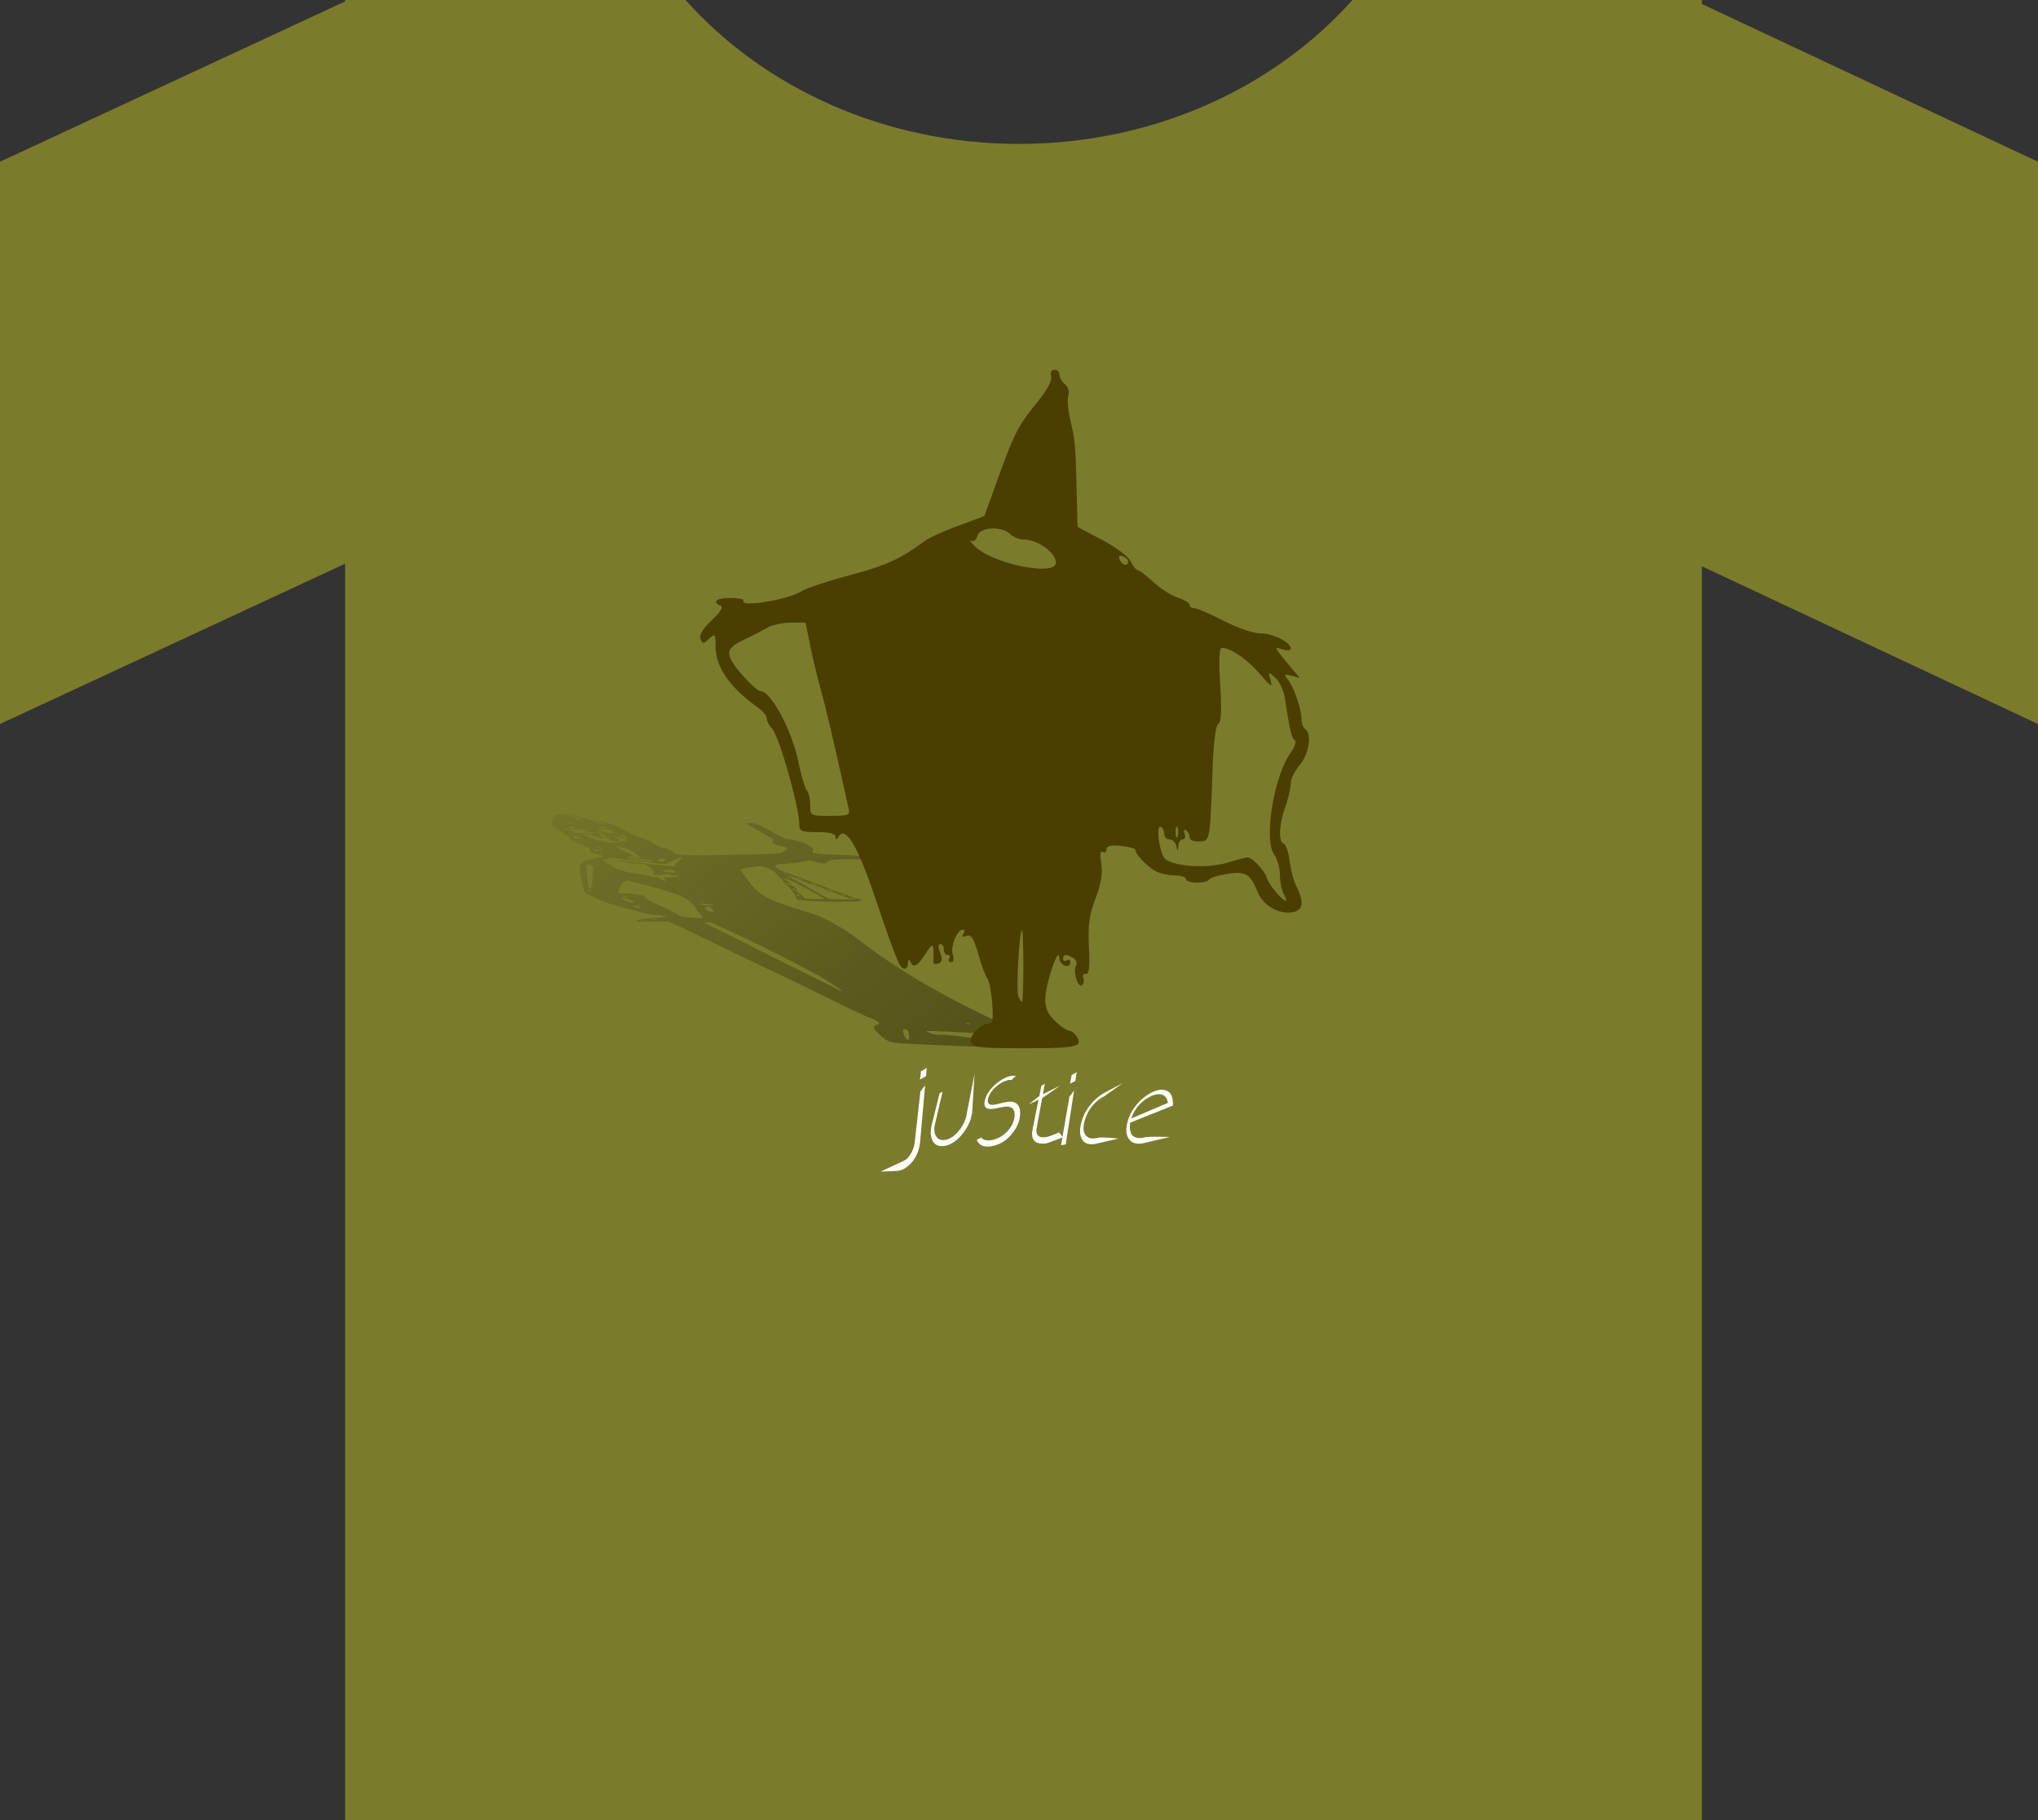 <svg xmlns="http://www.w3.org/2000/svg" viewBox="0 0 565.8 505.39"><rect x="0" y="0" width="565.8" height="505.39" fill="#333333" stroke="none"/><defs><linearGradient id="a" y2="186.33" gradientUnits="userSpaceOnUse" x2="907.43" gradientTransform="matrix(1.066 0 0 .693 -82.169 89.51)" y1="444.64" x1="1220.9"><stop offset="0" stop-color="#4a3f00"/><stop offset="1" stop-opacity="0"/></linearGradient></defs><path d="M95.8 0v.397L-.007 44.913v156.13L95.8 156.527v348.86h376.68v-348.15l93.32 43.808V44.915L472.48 1.107V.002H375.47c-21.72 24.325-55.095 39.957-92.572 39.957S212.045 24.326 190.326.002H97.184z" fill-rule="evenodd" fill="#7b7b2c"/><path d="M1023 294.15c-11.46-.46-18.056-.793-19.346-.975-1.62-.228-2.635-.77-4.295-2.293-1.753-1.608-1.98-2.435-.742-2.697.74-.156.834-.418.304-.851-.42-.344-.992-.688-1.271-.765-1.004-.274-6.951-3.055-14.392-6.73-4.168-2.058-9.197-4.505-11.174-5.438-3.568-1.682-16.92-8.095-24.692-11.86-2.227-1.078-4.766-2.274-5.642-2.656l-1.592-.695-4.217.052c-2.406.03-4.34-.016-4.505-.108-.599-.332.73-.593 4.295-.844 2.025-.142 3.737-.297 3.804-.344.213-.15-1.585-.67-1.957-.566-.83.232-4.34-.5-9.823-2.047-5.34-1.507-6.011-1.743-8.43-2.975l-2.629-1.34-.842-3.693c-.463-2.032-.515-3.991-.117-4.355.636-.58 3.54-1.517 5.743-1.854.93-.143.68-.287-1.442-.833-1.56-.4-1.671-.465-1.64-.95.03-.468-.253-.64-2.82-1.72-2.469-1.037-2.882-1.279-3.067-1.794-.122-.34-1.29-1.238-2.735-2.101-2.409-1.44-2.504-1.557-2.15-2.626.519-1.572.966-1.888 2.636-1.863 1.888.027 4.25.431 7.125 1.219 1.266.346 2.883.687 3.595.756 2.048.2 3.646.767 6.793 2.411 1.725.902 3.816 1.819 5.077 2.227 1.506.488 2.454.926 3.187 1.474.782.584 1.486.897 2.816 1.25 1.283.342 2.012.659 2.639 1.149l.866.676 3.344.17c1.839.092 4.106.13 5.037.083.931-.046 5.693-.14 10.58-.208 4.889-.068 9.283-.206 9.766-.307 1.22-.254 2.87-1.35 2.414-1.603-.207-.115-.934-.314-1.617-.442-1.76-.331-3.082-1.146-2.442-1.506.489-.274.136-.53-3.537-2.567-3.473-1.926-3.974-2.277-3.367-2.36 1.546-.212 2.829.243 6.636 2.355 3.58 1.985 3.686 2.029 5.324 2.21 2.857.317 6.808 2.179 6.261 2.951-.618.874.239 1.077 5.32 1.258 4.843.173 9.998.48 11.875.707.634.077 2.628.614 4.432 1.194 2.982.958 3.322 1.113 3.758 1.71.502.69 2.664 1.79 4.259 2.169.515.122.924.304.909.404-.015.1.82.44 1.857.753 1.037.314 2.162.724 2.498.91.337.187 1.179.506 1.87.709 1.178.345 3.084 1.113 4.46 1.798.332.164.73.262.888.219.156-.044.626.104 1.044.33s1.823.737 3.124 1.137c1.3.4 2.475.782 2.61.851.496.254-3.436.432-8.069.364-4.927-.072-9.418-.374-9.951-.67-.168-.093-.064-.166.23-.162.295.004.166-.29-.286-.652-.452-.364-.756-.752-.675-.864.081-.111-.287-.489-.817-.839s-.89-.73-.8-.844c.09-.114-.237-.428-.726-.696-.488-.269-.78-.614-.65-.769.132-.154-.188-.474-.712-.712-.523-.237-.92-.602-.88-.81.04-.208-.283-.602-.718-.875s-.807-.638-.827-.811c-.024-.204-.61-.53-1.659-.922-.892-.334-2.074-.857-2.626-1.163-1.193-.662-2.968-1.029-5.033-1.041-.828-.005-3-.02-4.828-.034-4.05-.03-5.657.167-5.807.711-.144.523-1.297.51-3.365-.041l-1.62-.43-1.794.367c-.987.202-3.265.482-5.062.623-3.184.25-3.25.275-2.589.955.374.384 1.18.868 1.791 1.076 1.077.365 4.836 1.778 8.66 3.254 1.024.396 2.56.963 3.414 1.26.853.298 2.1.775 2.771 1.06.671.286 1.917.726 2.769.98.852.253 1.537.53 1.525.613-.013.084.675.309 1.528.5.854.19 1.541.42 1.527.508-.076.496-8.87.583-14.796.148-3.442-.253-3.68-.309-3.515-.82.115-.357-1.323-2.36-2.446-3.403a27.868 27.868 0 01-1.513-1.579c-2.166-2.448-2.736-2.908-4.252-3.42-1.281-.435-1.667-.49-2.802-.405-.723.055-2.124.26-3.112.458-1.447.29-1.682.494-1.207 1.05.324.38 1.265 1.622 2.092 2.76 2.737 3.77 5.032 5.018 14.76 8.024 4.394 1.358 4.94 1.58 8.435 3.41 2.974 1.557 4.637 2.643 8.148 5.321 8.414 6.418 18.155 12.446 28.93 17.904 10.402 5.269 12.286 5.98 16.546 6.238 2.85.173 5.906.925 10.826 2.663 3.365 1.189 3.858 1.469 2.555 1.45-.397-.006-.881.134-1.076.31-.195.178-1.502.548-2.904.823-2.547.5-2.555.5-11.503.346-4.925-.085-11.473-.255-14.55-.379zm7.575-2.014c-.88-.757-1.837-1.426-2.128-1.488-.584-.123-11.794-.707-14.537-.757-1.603-.03-1.647.009-.564.49 1.088.482 1.351.523 3.58.556 2.325.034 8.31.816 8.946 1.17.145.08 1.062.258 2.038.396.977.137 2.293.451 2.924.697.632.246 1.191.417 1.244.38.053-.037-.624-.687-1.504-1.444zm-22.928-1.025c-.08-1.316-.372-1.67-1.39-1.685-.564-.008-.186 1.73.556 2.56.637.71.912.422.834-.875zm21.208-1.593c-.066-.037-.688-.173-1.38-.304-1.054-.198-1.116-.188-.381.06.75.253 2.12.443 1.76.244zm-4.224-1.736a1.075 1.075 0 00-.702-.086c-.2.056-.3.137-.222.18.078.043.394.082.702.086.309.005.409-.076.222-.18zm-40.403-12.253c-4.24-2.602-16.14-8.7-25.184-12.905a3298.694 3298.694 0 01-6.805-3.169c-.047-.024-.625-.052-1.285-.062-1.136-.016-1.074.042 1.162 1.098 1.3.614 6.486 3.2 11.528 5.746a1704.378 1704.378 0 0013.895 6.947c2.601 1.274 6.346 3.119 8.323 4.099 2.998 1.486 3.447 1.665 2.711 1.077-.485-.388-2.44-1.661-4.345-2.83zm-49.863-16.666c-.475-.055-1.106-.064-1.403-.02-.297.043.092.088.863.1.772.011 1.015-.025.54-.08zm2.746-.138c-.627-.053-1.38-.06-1.672-.018-.292.043.221.087 1.14.097.92.01 1.16-.026.532-.079zm12.186-1.389c-.501-.498-1.044-1.202-1.207-1.565-.472-1.057-1.835-2.351-3.383-3.213-1.685-.939-7.197-2.701-12.586-4.025l-3.565-.876-.644.377c-.716.42-1.533 1.766-1.644 2.706l-.072.611 1.697-.04c1.121-.027 2.35.08 3.626.317 1.747.323 1.974.414 2.396.957.354.456 1.337.987 4.09 2.21 1.992.884 4.12 1.943 4.728 2.352 1.185.796.848.73 5.324 1.052 2.084.15 2.187.078 1.24-.863zm3.583-1.33a10.191 10.191 0 01-.727-.702c-.101-.12-.561-.225-1.022-.231-.826-.013-.728.64.17 1.137.829.46 2.135.29 1.58-.204zm-21.258-1.077c-1.346-.284-1.618-.093-.435.306.698.236.983.262 1.197.111.214-.15.033-.25-.762-.417zm21.286-.352c.374.004.16-.072-.501-.178-1.467-.234-3.78-.278-3.394-.064.383.213 1.855.38 2.632.299.337-.035.905-.06 1.263-.057zm-22.186-.85c.037-.24-3.113-1.27-3.529-1.153-.557.156 1.79 1.31 2.692 1.323.445.006.821-.07.837-.17zm19.21-.17c-.476-.055-1.107-.064-1.404-.02-.297.043.091.088.863.1.772.01 1.015-.025.54-.08zm-21.252-1.406c-.176-.098-.573-.182-.881-.186-.31-.005-.418.072-.242.17.177.097.573.18.882.185.309.005.417-.072.241-.17zm54.734.324c-.807-.477-3.102-1.738-6.99-3.842-1.175-.635-2.409-1.145-3.153-1.301-1.044-.22-1.108-.2-.43.144a21.47 21.47 0 011.611.934c.685.444.647.473-.232.178-1.003-.336-1.034-.334-.67.034.21.212.604.389.876.393.573.008 1.909 1.028 1.847 1.41-.032.194-.155.16-.496-.137-.27-.234-.601-.355-.814-.296-.197.055.085.273.627.485.9.35 1.667.95 2.57 2.007.32.373.491.397 3.209.436 2.745.04 2.835.02 2.045-.445zm9.11.454c-1.582-.263-4.233-1.054-5.046-1.504-.479-.266-1.212-.536-1.63-.6-.417-.066-1.226-.378-1.797-.694-.57-.317-1.413-.655-1.871-.753-.797-.168-3.045-1.005-6.644-2.473-2.765-1.127-2.686-.943.3.697 1.562.859 4.149 2.32 5.747 3.246 1.599.927 3.109 1.789 3.355 1.915.327.167 1.505.236 4.363.255 2.154.014 3.604-.026 3.224-.089zm25.873-.462c-.44-.268-1.25-.766-1.803-1.107-6.119-3.78-7.88-4.78-8.628-4.896-.527-.082-.486-.006.113.21.514.186.971.562 1.017.835.046.273.471.712.946.975s.787.622.695.798c-.092.176.217.467.686.648.47.18.8.52.736.753-.064.234.137.568.447.742.31.174.514.433.454.575-.083.197-.207.154-.523-.18-.234-.25-.51-.378-.636-.298-.123.078.269.414.87.748 1.091.605 1.1.606 3.76.645 2.514.037 2.62.012 1.866-.448zm7.287-.019a23.6 23.6 0 00-2.579-.977c-.669-.197-1.48-.502-1.801-.68-.322-.177-1.268-.527-2.103-.777-.835-.25-2-.691-2.589-.98-.59-.29-1.466-.61-1.948-.712-.482-.102-1.196-.362-1.587-.58a11.394 11.394 0 00-1.558-.679c-1.895-.64-1.585-.22.862 1.166 2.188 1.239 6.568 3.897 7.15 4.34.451.344 1.016.405 4.152.45l3.364.05-1.363-.62zm-48.915-.892c-.176-.098-.349-.061-.384.08-.035.143.081.34.257.437.176.098.35.061.384-.08.035-.143-.08-.34-.257-.437zm12.668.168c-.497-.168-.957-.267-1.023-.22-.067.046.286.222.783.39.496.167.957.266 1.023.22.067-.047-.286-.222-.783-.39zm-71.213-1.373c-.271-.058-.407.036-.302.208.152.249.253.27.493.104.167-.114.08-.255-.19-.312zm.684-2.58c-.08-.667.014-1.862.206-2.656.193-.793.003-1.56-.42-1.703-1.567-.529-1.66-.18-1.099 4.152.16 1.23.376 2.284.481 2.341.464.254.963-1.027.832-2.134zm66.209 2.314c-1.068-.301-1.107-.298-.506.044.722.41 2.012.742 1.799.461-.075-.098-.657-.326-1.293-.505zm26.07.158c-.191-.193-.546-.354-.79-.357-.244-.004-.287.151-.096.344s.546.354.79.358c.244.004.287-.152.096-.345zm-30-1.58c-.497-.167-.958-.266-1.024-.22-.066.047.286.222.783.39.497.168.958.267 1.024.22.066-.047-.286-.222-.783-.39zm28.37-.14c-.225-.128-.573-.187-.773-.13-.2.055-.043.276.347.49.578.317.723.341.774.13.035-.141-.12-.362-.347-.49zm-32.375-1.377c-.524-.202-1.007-.33-1.072-.283-.13.092 1.38.64 1.779.646.135.002-.183-.162-.707-.363zm-3.726-.347c-.293-.062-.237.041.125.229.4.207.61.251.533.112-.07-.126-.365-.28-.658-.341zm34.502.23c-.578-.316-.722-.34-.774-.13-.083.34.658.751 1.12.622.2-.056.045-.277-.346-.491zm-35.381-1.626c-.293-.062-.236.04.126.229.4.207.609.25.532.112-.07-.126-.365-.28-.658-.341zm34.36.298c-.512-.283-1.053-.481-1.203-.44-.455.128 1.328.945 2.087.956.026 0-.372-.232-.884-.516zm-94.144-15.997c.178.103.805.287 1.387.41.823.173.915.224.39.216-.37-.005-.522.07-.346.168.377.21 1.917.261 1.947.066.011-.073-.808-.338-1.83-.588-1.022-.25-1.726-.374-1.548-.272zm6.46 1.576c-.078.041.45.199 1.598.45 1.386.303 2.103.392 1.999.256-.09-.118-.817-.323-1.617-.461-1.223-.213-1.9-.287-1.98-.245zm-6.967-.086c-.218-.017-.382-.008-.43.026-.098.069.321.201.923.295 1.418.22 1.608.074.276-.207a6.054 6.054 0 00-.769-.114zm.801 1.363c-.27-.004-.592.108-.712.249-.182.214-.023.259.972.273.685.01.988-.096.712-.249-.264-.146-.7-.27-.972-.273zm7.998.116c-.972-.014-.487.28.68.416 1.525.176 1.727.144.905-.133a6.264 6.264 0 00-1.585-.283zm-9.75.512c-1.396-.008-1.045.135 1.169.374 1.026.11 1.554.199 1.182.2-.372.003-.366.176.009.384.643.357.863.376 3.785.31l3.094-.074.703.664c.396.366.841.728.96.798.468.275-1.873-.12-2.382-.402-.565-.314-2.342-.743-3.117-.754-.74-.01 1.005.824 3.309 1.589 2.094.695 3.632.961 4.921.844a22.615 22.615 0 011.792-.038c1.051.015.952-.022-1.032-.383-1.721-.313-2.141-.445-1.98-.634.155-.183.06-.237-.476-.245-.498-.007-.664-.075-.533-.23.101-.118-.163-.452-.59-.743-.707-.482-.932-.53-2.716-.607-1.625-.07-2.045-.148-2.485-.469-.474-.344-.857-.4-3.642-.523a56.143 56.143 0 00-1.972-.061zm10.82.196c-2.113-.031-2.551.16-.927.413.399.062.805.225.886.359.103.172.723.269 2.131.34 1.1.054 2.16.116 2.338.13.177.015-.38-.098-1.237-.25-.858-.152-1.243-.272-.857-.266.386.006.398-.072.03-.173-.366-.1-.4-.179-.074-.174.327.005.452-.071.276-.169-.176-.098-1.33-.192-2.565-.21zm4.92 1.639c-.648-.092-.633.094.288.453l1.246.482-2.492-.425c-2.568-.438-3.136-.368-.629.077 1.32.235 1.338.25.3.242-.835-.006-.86.033-.078.156.723.114.921.201.64.28-.7.195.204.47 1.41.43.732-.023.915-.153.515-.348-.349-.17-.367-.27-.06-.223.824.128.589-.7-.266-.933a7.448 7.448 0 00-.874-.191zm-12.729.327c-.269.007-.6.07-.77.189-.403.284.169.543.957.435.362-.05.833.01 1.052.13.251.136.42.12.454-.043.034-.165-.174-.284-.591-.327-.36-.037-.66-.139-.646-.226.018-.115-.186-.165-.456-.158zm11.962 2.855a1.037 1.037 0 00-.445 0c-.283.079.47.546 2.432 1.5 2.734 1.328 2.797 1.381 1.55 1.276-.715-.06-1.137-.024-.952.078.184.102.962.227 1.733.28l1.828.123c.237.016-.096-.344-.734-.805-1.326-.959-1.403-1.016-2.712-1.693-.549-.284-1.126-.456-1.332-.398-.2.056-.597-.028-.882-.186a1.629 1.629 0 00-.486-.174zm-6.363-.082c.02.04.142.127.362.249.44.244.746.346.681.226-.064-.12-.424-.32-.8-.444-.188-.062-.264-.07-.243-.03zm1.358.971a9.102 9.102 0 00-.84 0c-.686.022-1.152.158-1.04.303.182.233.258.234.737.01.296-.138.69-.226.882-.192.192.035.418.011.504-.052.043-.032-.045-.055-.243-.068zm22.816 2.047c-.484-.007-3.212 1.169-3.978 1.714-.437.311-2.116.256-4.261-.138-.97-.178-11.817-1.35-12.6-1.362-.233-.003-.195.119.09.277.355.196.126.256-.727.184-1.104-.094-1.067.016.381.978 2.832 1.88 4.84 2.585 8.866 3.107 1.367.177 2.69.432 2.935.567.244.136.903.257 1.467.265.82.012 1.18.121 1.75.544.406.3.96.533 1.294.538.324.005.278-.21-.109-.477-.593-.41-.44-.486 1.034-.488.96 0 2.088-.12 2.508-.266.762-.262.774-.264-.422-.281-.66-.01-1.473-.115-1.801-.232-.39-.138-.788-.163-1.125-.065-.285.082-1.207.151-2.045.154-1.378.004-1.485-.02-1.207-.272.663-.601-1.978-2.877-3.256-2.809-1.05.056-5.467-.462-6.277-.735-1.095-.37-.668-.337 5.631.434 3.08.376 6.116.693 6.75.704.636.01 1.596.112 2.133.225.713.15.954.096.897-.203-.043-.225.514-.845 1.23-1.381.718-.537 1.098-.979.842-.982zm-14.933.316c-.59-.028-.642.014-.464.113.14.077 1.567.289 3.166.467 3.536.395 3.382.386 4.006.205.368-.107-.452-.234-3-.471-1.995-.185-3.118-.286-3.708-.314zm9.092.166c-.783.094-1.35.506-.67.736.714.24.95.213 1.468-.152.339-.238.344-.488.021-.556a2.572 2.572 0 00-.82-.028zm2.108 3.138c-1.92.04-2.18.314-.57.602 1.897.34 2.956.23 2.323-.236-.438-.322-.76-.387-1.753-.366z" fill="url(#a)" transform="translate(-746.211 -.992) scale(.991)"/><path d="M257.282 296.517l-.208 2.314-1.661.95.267-2.285 1.602-.979m-1.75 6.556l1.305-1.72-1.365 15.426c-.277 3.283-1.612 5.776-4.005 7.476a4.776 4.776 0 01-2.58.89l-4.391.178 4.717-2.195a58.193 58.193 0 001.66-.771 4.09 4.09 0 001.425-1.187 7.964 7.964 0 001.661-4.064l1.573-14.033m15.018-4.836l-.623 10.057c-.119 2.215-.98 4.341-2.581 6.378-1.523 1.978-3.194 3.145-5.014 3.501a6.51 6.51 0 01-.86.06c-1.622 0-2.61-.89-2.967-2.67-.178-.93-.119-2.008.178-3.234l2.166-8.752.83-.445-2.076 8.87a6.856 6.856 0 00-.208 1.602c0 .811.198 1.494.593 2.047.416.613 1.019.92 1.81.92 1.068 0 2.146-.455 3.234-1.365.87-.731 1.631-1.69 2.284-2.877.653-1.207 1.038-2.374 1.157-3.5l2.077-10.592m11.46.564l-1.216 1.097a2.17 2.17 0 00-.356-.03c-.593 0-1.325.228-2.195.683-.91.514-1.721 1.147-2.433 1.899-.791.87-1.296 1.76-1.513 2.67-.08.395-.08.722 0 .979.138.474.583.702 1.335.682.356 0 .95-.109 1.78-.326 1.543-.396 2.61-.574 3.204-.534 1.859.099 2.72 1.305 2.58 3.619-.118 1.938-.948 3.797-2.491 5.577-1.543 1.76-3.372 2.819-5.488 3.175a6.69 6.69 0 01-1.039.089c-1.463 0-2.472-.623-3.026-1.87l1.276-.652c.395.534 1.038.801 1.928.801.356 0 .742-.04 1.157-.119 1.543-.316 2.917-1.107 4.124-2.373 1.226-1.286 1.908-2.7 2.047-4.242.138-1.622-.495-2.502-1.899-2.64-.455-.04-1.355.078-2.7.355-.85.198-1.542.297-2.076.297-1.127 0-1.691-.475-1.691-1.424 0-.297.04-.633.119-1.009.296-1.167.93-2.294 1.898-3.382.87-.989 1.87-1.8 2.997-2.432 1.127-.653 2.126-.98 2.996-.98.237 0 .465.03.682.09m7.52 5.043l4.807-2.403a1103.657 1103.657 0 01-5.014 3.5l-1.543 8.396c-.04.218-.06.426-.06.623 0 1.227.654 1.84 1.959 1.84.297 0 .643-.04 1.038-.119.594-.119 1.691-.534 3.293-1.246l1.068 1.335c-1.068.475-2.57 1.038-4.509 1.691-.415.06-.801.09-1.157.09-1.918 0-2.878-.92-2.878-2.76 0-.356.04-.732.119-1.127l1.661-8.277-2.729 1.305 2.967-2.373.563-2.848.95-.534-.534 2.907m9.396-6.141l-.386 2.462-1.483.772.445-2.403 1.424-.831m-.742 5.132l-2.314 14.952-1.305.208 2.343-13.499 1.276-1.661m13.567-2.106l-5.221 3.708c-1.365.692-2.532 1.671-3.501 2.937a11.518 11.518 0 00-1.988 4.153c-.158.633-.237 1.197-.237 1.691 0 .85.218 1.533.653 2.047.454.574 1.097.86 1.928.86.415 0 .87-.059 1.365-.177.197-.06.563-.09 1.097-.09 1.068 0 2.63.1 4.688.297l-6.082 1.395a6.365 6.365 0 01-1.424.178c-1.048 0-1.84-.336-2.373-1.009-.534-.672-.801-1.543-.801-2.61 0-.653.099-1.385.296-2.196.416-1.74 1.217-3.382 2.403-4.925s2.591-2.749 4.213-3.619l4.984-2.64m13.882 6.26l-11.867 4.746c-.06.415-.089.801-.089 1.157 0 2.077.9 3.115 2.7 3.115.435 0 .93-.07 1.483-.208.554-.158 2.878-.188 6.972-.089l-7.269 1.691a6.366 6.366 0 01-1.424.178c-1.107 0-1.968-.375-2.58-1.127-.574-.692-.861-1.592-.861-2.7 0-.652.109-1.374.326-2.165.416-1.662 1.207-3.214 2.374-4.658 1.186-1.464 2.541-2.61 4.064-3.441 1.127-.594 2.136-.89 3.026-.89 2.215 0 3.263 1.463 3.145 4.39m-1.395-.741c-.217-1.602-1.077-2.403-2.58-2.403-.693 0-1.484.227-2.374.682-2.492 1.266-4.232 3.283-5.221 6.052l10.175-4.331" fill="#fff"/><path d="M269.574 289.4c-.671-1.75 2.664-5.177 5.036-5.177.982 0 1.194-1.44.842-5.725-.258-3.15-.855-6.196-1.327-6.771-.472-.576-1.603-3.618-2.514-6.761-1.303-4.5-1.998-5.584-3.269-5.096-1.073.412-1.37.227-.888-.554.4-.646.324-1.174-.167-1.174-1.579 0-3.471 4.708-2.775 6.902.415 1.307.24 2.126-.455 2.126-.621 0-.85-.451-.51-1.003.341-.552.142-1.003-.442-1.003s-1.062-.677-1.062-1.505c0-.828-.44-1.505-.979-1.505-.62 0-.64.888-.057 2.423.697 1.833.559 2.561-.567 2.993-.85.326-1.42.04-1.329-.667.088-.68.099-2.14.024-3.244-.113-1.668-.488-1.456-2.223 1.254-2.223 3.47-3.417 4.036-4.236 2.006-.29-.719-.54-.47-.585.585-.044 1.012-.578 1.673-1.188 1.47-1.24-.414-2.152-2.701-8.52-21.365-4.442-13.018-7.722-18.27-9.58-15.341-.636 1.002-.826 1.012-.838.043-.01-.834-1.696-1.254-5.031-1.254-4.325 0-5.016-.272-5.016-1.98 0-4.997-5.673-24.901-7.665-26.894-.75-.749-1.363-1.944-1.363-2.655 0-.71-1.185-2.145-2.634-3.188-7.877-5.67-11.61-11.185-11.61-17.151 0-3.224-.108-3.334-1.782-1.82-1.633 1.48-1.833 1.48-2.398.007-.407-1.059.664-2.82 3.136-5.158 2.39-2.262 3.297-3.727 2.499-4.037-2.614-1.013-1.098-2.197 2.745-2.144 2.199.03 3.812.357 3.584.725-1.245 2.015 12.442-.208 16.158-2.624 1.196-.778 7.253-2.783 13.46-4.456 10.192-2.747 13.589-4.3 20.689-9.46 1.219-.886 5.445-2.809 9.39-4.273l7.174-2.663 3.249-9.028c4.984-13.851 6.016-15.914 11.06-22.107 3.046-3.74 4.516-6.41 4.199-7.623-.306-1.168.04-1.868.922-1.868.776 0 1.41.622 1.41 1.382 0 .76.688 1.952 1.528 2.65.906.75 1.28 2.05.917 3.19-.335 1.057-.047 4.266.64 7.13 1.289 5.364 1.367 6.307 1.722 20.77l.21 8.54 6.77 3.568c3.81 2.008 7.305 4.634 7.992 6.005.671 1.34 1.574 2.45 2.006 2.465s2.35 1.48 4.263 3.254 4.959 3.715 6.77 4.313c1.812.598 3.295 1.504 3.295 2.013 0 .509.586.925 1.302.925s4.386 1.58 8.157 3.511c3.87 1.982 8.343 3.511 10.27 3.511 3.467 0 8.358 2.455 8.358 4.195 0 .534-.993.64-2.249.242-2.076-.66-2.138-.568-.8 1.186a124.205 124.205 0 003.503 4.306l2.054 2.406-2.314-.572c-1.992-.491-2.136-.356-1.034.971 1.653 1.993 3.815 8.211 3.835 11.03.01 1.21.466 2.477 1.018 2.818 1.931 1.194 1.058 6.955-1.506 9.937-1.379 1.603-2.507 3.916-2.507 5.14s-.677 4.145-1.504 6.49c-1.757 4.98-1.96 9.713-.437 10.22.587.197 1.326 2.378 1.643 4.85.316 2.47 1.19 5.71 1.941 7.2 2.208 4.377 1.762 6.637-1.392 7.044-3.794.49-7.943-2.005-9.444-5.68-2.055-5.027-3.309-5.78-8.365-5.022-2.494.374-4.782 1.079-5.083 1.567-.757 1.225-6.449 1.123-6.449-.116 0-.551-1.384-1.003-3.075-1.003-1.692 0-4.061-.522-5.266-1.16-2.372-1.257-5.702-4.708-5.702-5.91 0-.41-1.806-.916-4.013-1.127-2.869-.273-4.012 0-4.012.957 0 .737-.462 1.054-1.027.705-.67-.413-.815.7-.418 3.201.43 2.701-.04 5.567-1.585 9.69-1.735 4.627-2.12 7.464-1.84 13.542.261 5.644.032 7.624-.862 7.45-.67-.132-.978.386-.684 1.152.294.765.1 1.659-.43 1.987-1.163.718-2.52-4.052-1.583-5.567.364-.588.039-1.463-.722-1.945-1.864-1.18-2.887-1.125-2.887.156 0 .584.452.783 1.003.442.552-.34 1.004-.141 1.004.443 0 2.173-3.012 1.007-3.087-1.195-.122-3.533-3.767 7.191-3.857 11.348-.059 2.67.635 4.257 2.735 6.27 1.548 1.482 3.337 2.695 3.977 2.695.64 0 1.62.853 2.179 1.896 1.406 2.628-.368 2.955-15.96 2.938-11.062-.013-13.023-.253-13.564-1.663zm14.537-21.394c0-5.609-.182-10.01-.405-9.78-.758.784-1.633 16.724-1.007 18.354.343.893.8 1.625 1.017 1.625.217 0 .395-4.59.395-10.199zm72.26-19.829c-.572-1.067-1.039-3.449-1.039-5.294s-.727-4.392-1.617-5.661c-2.903-4.145-.047-21.669 4.594-28.187 1.141-1.602 1.665-3.166 1.164-3.476-.856-.529-1.433-2.985-2.774-11.8-.31-2.033-1.48-4.515-2.602-5.517-2.001-1.786-2.027-1.773-1.338.686.578 2.06.044 1.74-2.984-1.785-3.508-4.085-8.088-7.243-10.503-7.243-.781 0-.932 3.035-.507 10.196.427 7.18.265 10.405-.546 10.907-.726.448-1.316 5.311-1.595 13.127-.695 19.54-.673 19.42-3.733 19.538-1.539.06-2.637-.438-2.637-1.194 0-.713-.446-1.572-.992-1.91-.568-.35-.737.052-.394.945.329.856.098 1.557-.513 1.557-.61 0-1.163.79-1.227 1.755-.11 1.672-.138 1.672-.575 0-.252-.966-1.103-1.755-1.89-1.755s-1.431-.65-1.431-1.446c0-.795-.391-1.687-.869-1.982-1.648-1.019-.435 7.748 1.241 8.974 2.84 2.076 11.717 2.57 17.091.952 2.708-.816 5.235-1.483 5.615-1.483 1.388 0 4.742 3.573 5.446 5.802.62 1.964 4.254 6.235 5.305 6.235.19 0-.12-.873-.691-1.94zm-29.465-18.372c-.278-.69-.506-.126-.506 1.254s.228 1.943.506 1.253c.278-.69.278-1.818 0-2.507zm-91.303-5.267c-3.949-17.867-6.14-27.235-7.626-32.6-.993-3.587-2.373-9.342-3.066-12.79l-1.26-6.27-4.127.015c-2.27.008-5.255.673-6.634 1.478s-4.088 2.203-6.019 3.107c-4.373 2.048-5.16 3.26-3.822 5.879 1.353 2.646 6.957 8.58 8.103 8.58 2.865 0 8.702 10.848 10.463 19.444.805 3.926 1.879 7.567 2.387 8.092.509.524.925 2.33.925 4.012 0 3.043.03 3.06 5.56 3.06 5.038 0 5.518-.189 5.116-2.007zm57.535-68.282c0-2.833-5.065-6.45-9.033-6.45-1.18 0-2.821-.676-3.649-1.504-2.307-2.307-8.447-1.976-9.093.49-.29 1.108-1.028 1.716-1.661 1.367-.627-.345-.237.31.866 1.458 4.689 4.875 22.57 8.55 22.57 4.639zm20.062-.323c0-.493-.654-1.147-1.453-1.454-.972-.372-1.269-.075-.896.896.609 1.587 2.35 2 2.35.558z" fill="#4a3f00"/></svg>